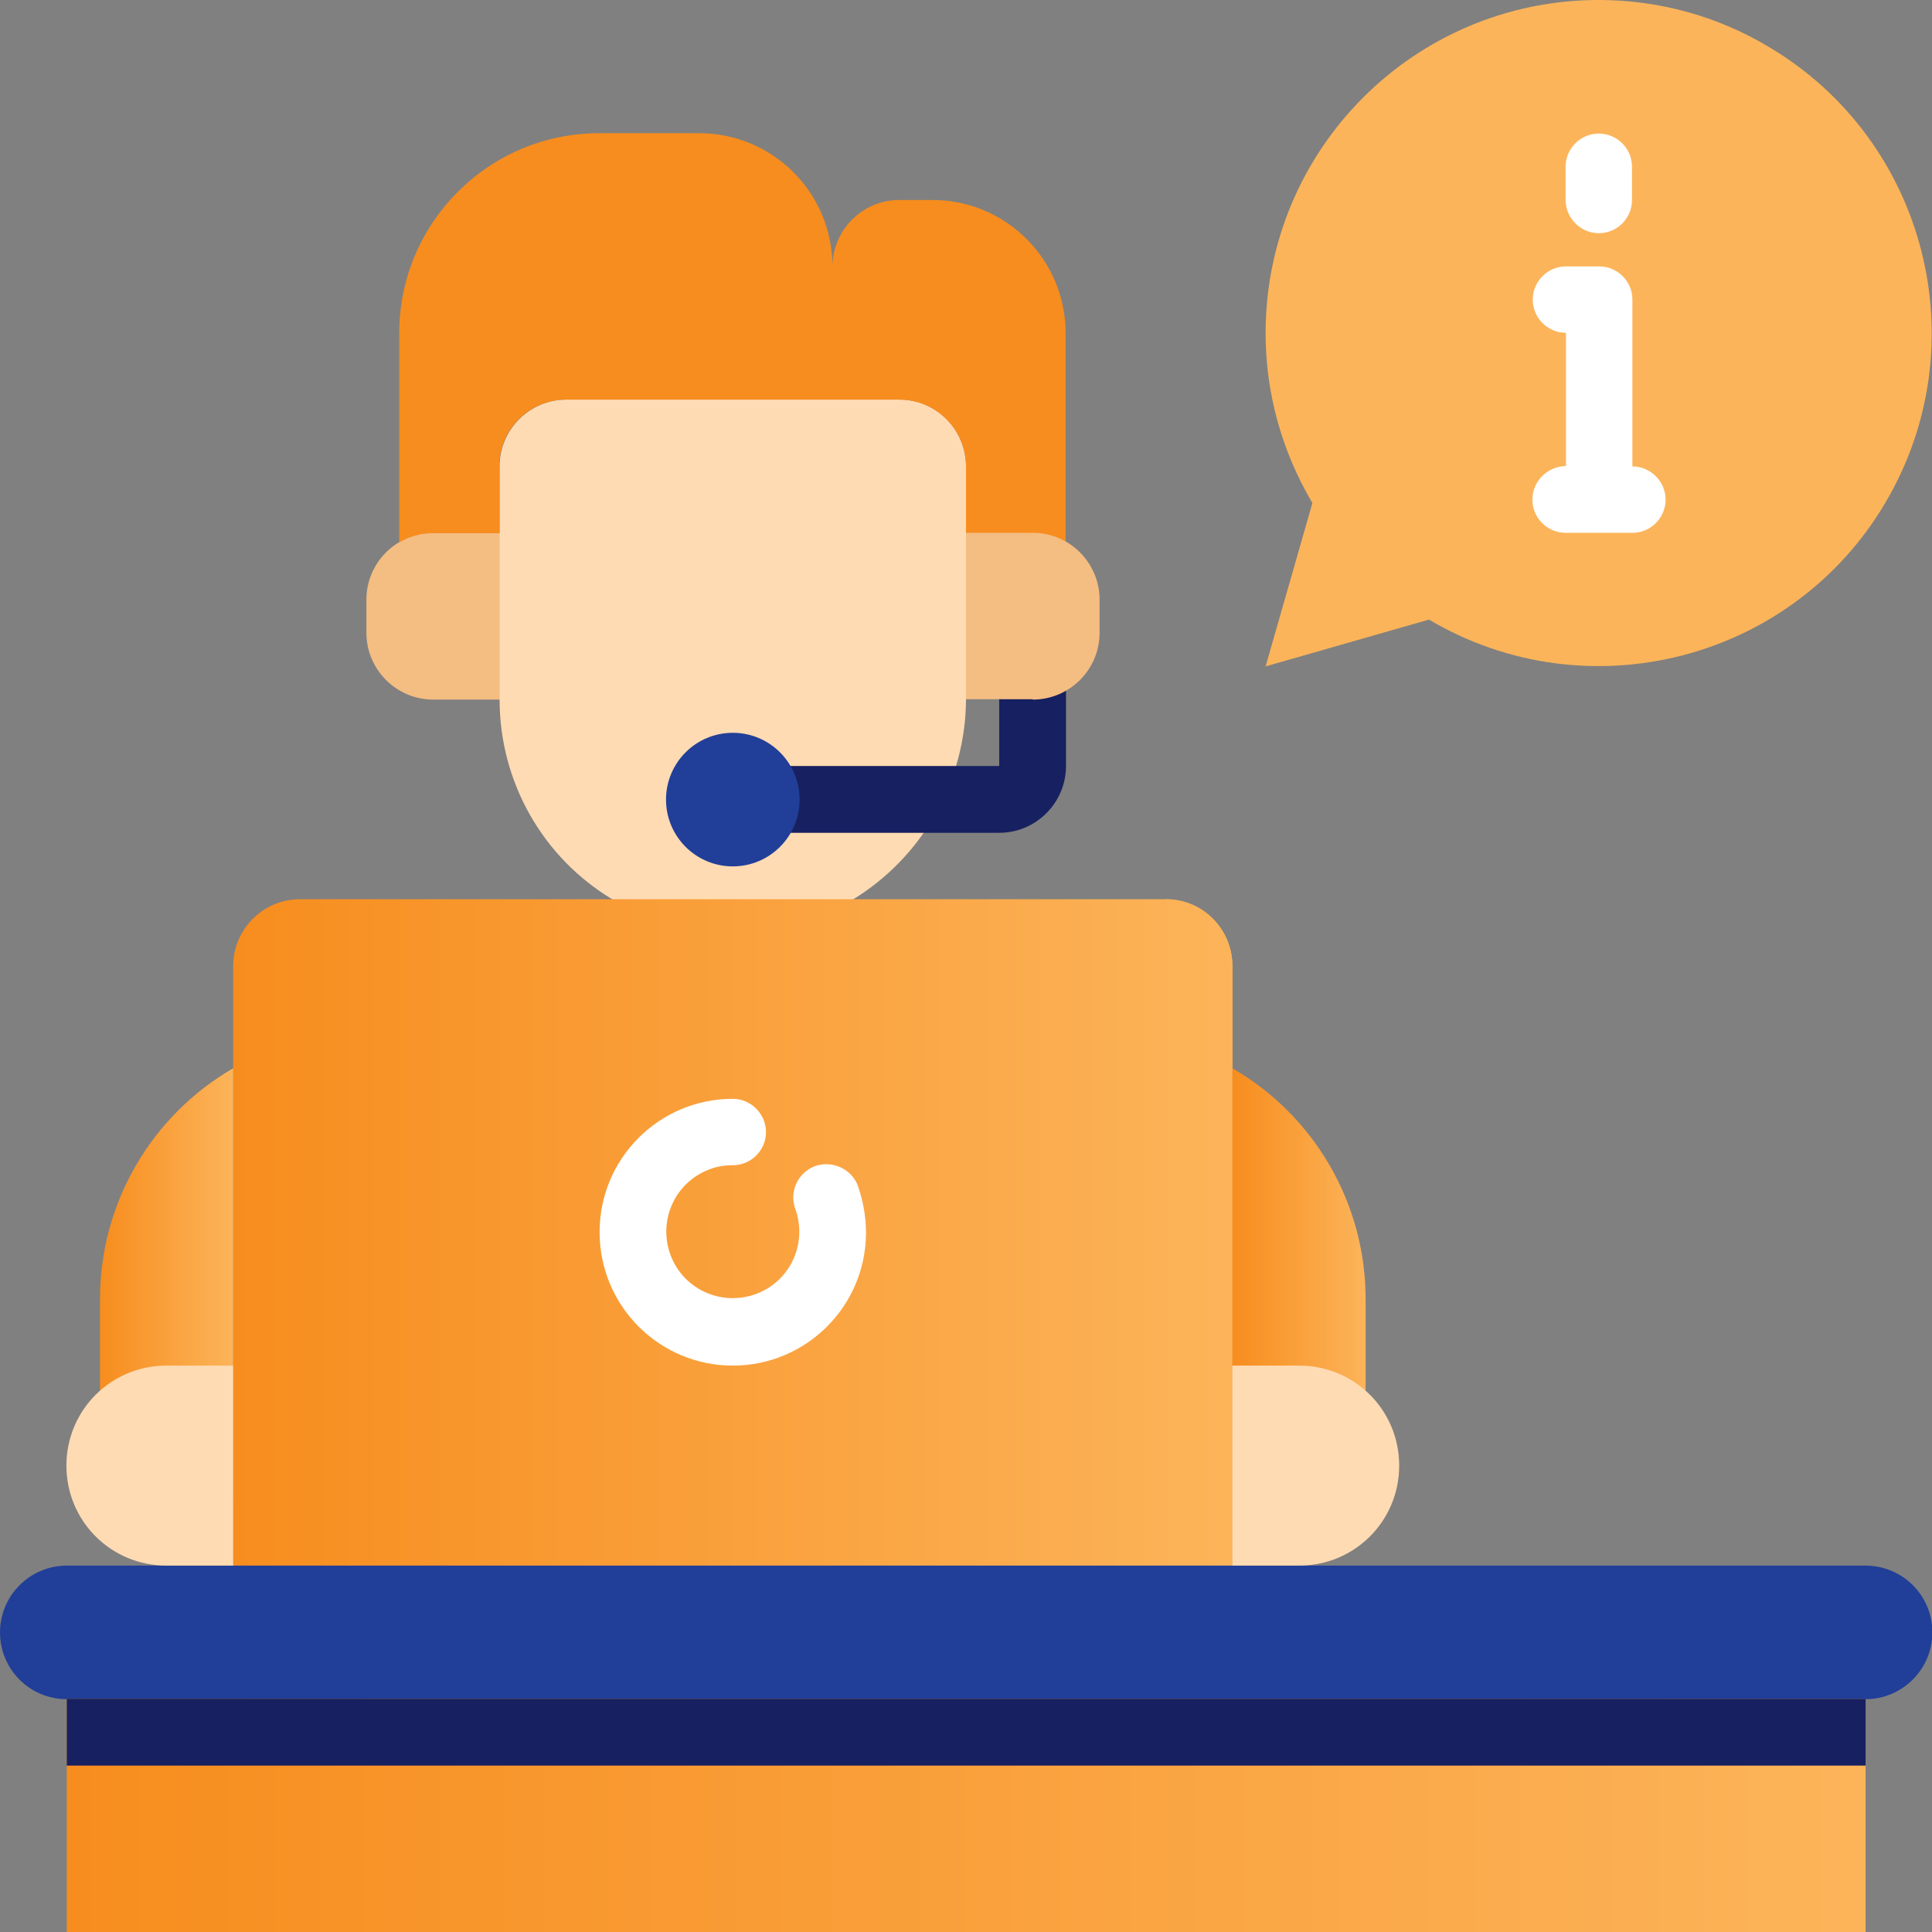<?xml version="1.0" encoding="UTF-8"?> <svg xmlns="http://www.w3.org/2000/svg" xmlns:xlink="http://www.w3.org/1999/xlink" version="1.1" id="Layer_1" x="0px" y="0px" viewBox="0 0 512 512" style="enable-background:new 0 0 512 512;" xml:space="preserve"><rect x="0" y="0" width="512" height="512" fill="#808080" stroke="none"/> <style type="text/css"> .st0{fill:#F4BD82;} .st1{fill:#FFDBB3;} .st2{fill:#F78D1E;} .st3{fill:url(#SVGID_1_);} .st4{fill:url(#SVGID_00000158713717373417574190000004079772273094630063_);} .st5{fill:#213F98;} .st6{fill:url(#SVGID_00000053543732332433587540000003166230190276905637_);} .st7{fill:url(#SVGID_00000128443042685485799860000013696526369815844245_);} .st8{fill:#FCB45A;} .st9{fill:url(#SVGID_00000168086470454227213660000015225094733994382753_);} .st10{fill:#172060;} .st11{fill:#FFFFFF;} </style> <g> <path class="st0" d="M114.8,141.2c-9.7,0-17.7,7.9-17.7,17.7v8.8c0,9.7,7.9,17.7,17.7,17.7h17.7v-44.1H114.8z"></path> <path class="st1" d="M256,123.6v61.8c-0.1,21.6-11.5,41.7-30,53h-63.6c-18.6-11.1-30-31.2-30-53v-61.8c0-9.7,7.9-17.7,17.7-17.7 h88.3C248.2,105.9,256,113.9,256,123.6z"></path> <path class="st2" d="M238.3,53h8.8c19.5,0,35.3,15.8,35.3,35.3v55.4c-2.6-1.5-5.7-2.4-8.8-2.4H256v-17.7c0-9.7-7.9-17.7-17.7-17.7 h-88.3c-9.7,0-17.7,7.9-17.7,17.7v17.7h-17.7c-3.1,0-6.2,0.9-8.8,2.4V88.3c0-29.2,23.7-53,53-53h26.5c19.5,0,35.3,15.8,35.3,35.3 C220.7,60.9,228.6,53,238.3,53z"></path> <linearGradient id="SVGID_1_" gradientUnits="userSpaceOnUse" x1="61.793" y1="-474.731" x2="326.621" y2="-474.731" gradientTransform="matrix(1 0 0 -1 0 -148.11)"> <stop offset="0" style="stop-color:#F78D1E"></stop> <stop offset="1" style="stop-color:#FCB45A"></stop> </linearGradient> <path class="st3" d="M326.6,256v158.9H61.8V256c0-9.7,7.9-17.7,17.7-17.7H309C318.8,238.3,326.6,246.3,326.6,256z"></path> <linearGradient id="SVGID_00000016777693028557095140000006043446138073713587_" gradientUnits="userSpaceOnUse" x1="61.793" y1="-474.731" x2="326.621" y2="-474.731" gradientTransform="matrix(1 0 0 -1 0 -148.11)"> <stop offset="0" style="stop-color:#F78D1E"></stop> <stop offset="1" style="stop-color:#FCB45A"></stop> </linearGradient> <path style="fill:url(#SVGID_00000016777693028557095140000006043446138073713587_);" d="M309,238.3v53 c0,58.5-47.4,105.9-105.9,105.9H61.8v17.7h264.8V256C326.6,246.3,318.8,238.3,309,238.3z"></path> <path class="st5" d="M494.3,414.9H17.7c-9.7,0-17.7,7.9-17.7,17.7s7.9,17.7,17.7,17.7h476.7c9.7,0,17.7-7.9,17.7-17.7 S504.2,414.9,494.3,414.9z"></path> <linearGradient id="SVGID_00000161600126753233803700000008718349845135042954_" gradientUnits="userSpaceOnUse" x1="326.656" y1="-475.062" x2="361.966" y2="-475.062" gradientTransform="matrix(1 0 0 -1 0 -148.11)"> <stop offset="0" style="stop-color:#F78D1E"></stop> <stop offset="1" style="stop-color:#FCB45A"></stop> </linearGradient> <path style="fill:url(#SVGID_00000161600126753233803700000008718349845135042954_);" d="M326.6,283.1 c21.8,12.6,35.3,35.9,35.3,61.1v26.5l-35.3-8.8V283.1z"></path> <linearGradient id="SVGID_00000181058823453385853340000004710026571431017918_" gradientUnits="userSpaceOnUse" x1="26.483" y1="-475.062" x2="61.793" y2="-475.062" gradientTransform="matrix(1 0 0 -1 0 -148.11)"> <stop offset="0" style="stop-color:#F78D1E"></stop> <stop offset="1" style="stop-color:#FCB45A"></stop> </linearGradient> <path style="fill:url(#SVGID_00000181058823453385853340000004710026571431017918_);" d="M61.8,283.1 c-21.8,12.6-35.3,35.9-35.3,61.1v26.5l35.3-8.8V283.1z"></path> <path class="st1" d="M61.8,361.9H44.1c-14.7,0-26.5,11.8-26.5,26.5s11.8,26.5,26.5,26.5h17.7V361.9z"></path> <path class="st8" d="M423.7,0c-48.8,0-88.3,39.5-88.3,88.3c0,15.9,4.3,31.3,12.4,45l-12.4,43.3l43.3-12.4 c41.9,24.8,96.1,11,120.9-30.9c24.8-41.9,11-96.1-30.9-120.9C455.2,4.3,439.6,0,423.7,0z"></path> <linearGradient id="SVGID_00000149353344077864570020000008152889294260074428_" gradientUnits="userSpaceOnUse" x1="17.655" y1="-629.214" x2="494.345" y2="-629.214" gradientTransform="matrix(1 0 0 -1 0 -148.11)"> <stop offset="0" style="stop-color:#F78D1E"></stop> <stop offset="1" style="stop-color:#FCB45A"></stop> </linearGradient> <path style="fill:url(#SVGID_00000149353344077864570020000008152889294260074428_);" d="M17.7,450.2h476.7V512H17.7V450.2 L17.7,450.2z"></path> <path class="st10" d="M17.7,450.2h476.7v17.7H17.7V450.2L17.7,450.2z"></path> <path class="st11" d="M194.2,361.9c19.5,0,35.3-15.8,35.3-35.3c0-4.2-0.8-8.5-2.2-12.5c-1.8-4.5-7-6.7-11.5-5 c-4.4,1.8-6.6,6.6-5.1,11.1c3.4,9.2-1.2,19.3-10.3,22.7c-9.2,3.4-19.3-1.2-22.7-10.3c-3.4-9.2,1.2-19.3,10.3-22.7 c2-0.8,4.1-1.1,6.2-1.1c4.9,0,8.8-4,8.8-8.8s-4-8.8-8.8-8.8c-19.5,0-35.3,15.8-35.3,35.3C158.9,346.2,174.8,361.9,194.2,361.9 L194.2,361.9z"></path> <path class="st11" d="M423.7,61.8c4.9,0,8.8-4,8.8-8.8v-8.8c0-4.9-4-8.8-8.8-8.8c-4.9,0-8.8,4-8.8,8.8V53 C414.9,57.8,418.9,61.8,423.7,61.8z"></path> <path class="st11" d="M406.1,132.4c0,4.9,4,8.8,8.8,8.8h17.7c4.9,0,8.8-4,8.8-8.8s-4-8.8-8.8-8.8V79.4c0-4.9-4-8.8-8.8-8.8h-8.8 c-4.9,0-8.8,4-8.8,8.8c0,4.9,4,8.8,8.8,8.8v35.3C410,123.6,406.1,127.6,406.1,132.4z"></path> <path class="st10" d="M282.5,176.6V203c0,9.7-7.9,17.7-17.7,17.7h-70.6V203h70.6v-26.5H282.5z"></path> <circle class="st5" cx="194.2" cy="211.9" r="17.7"></circle> <path class="st0" d="M273.7,185.4c9.7,0,17.7-7.9,17.7-17.7v-8.8c0-9.7-7.9-17.7-17.7-17.7H256v44.1H273.7z"></path> <path class="st1" d="M344.3,414.9c14.7,0,26.5-11.8,26.5-26.5s-11.8-26.5-26.5-26.5h-17.7v53H344.3z"></path> </g> </svg> 